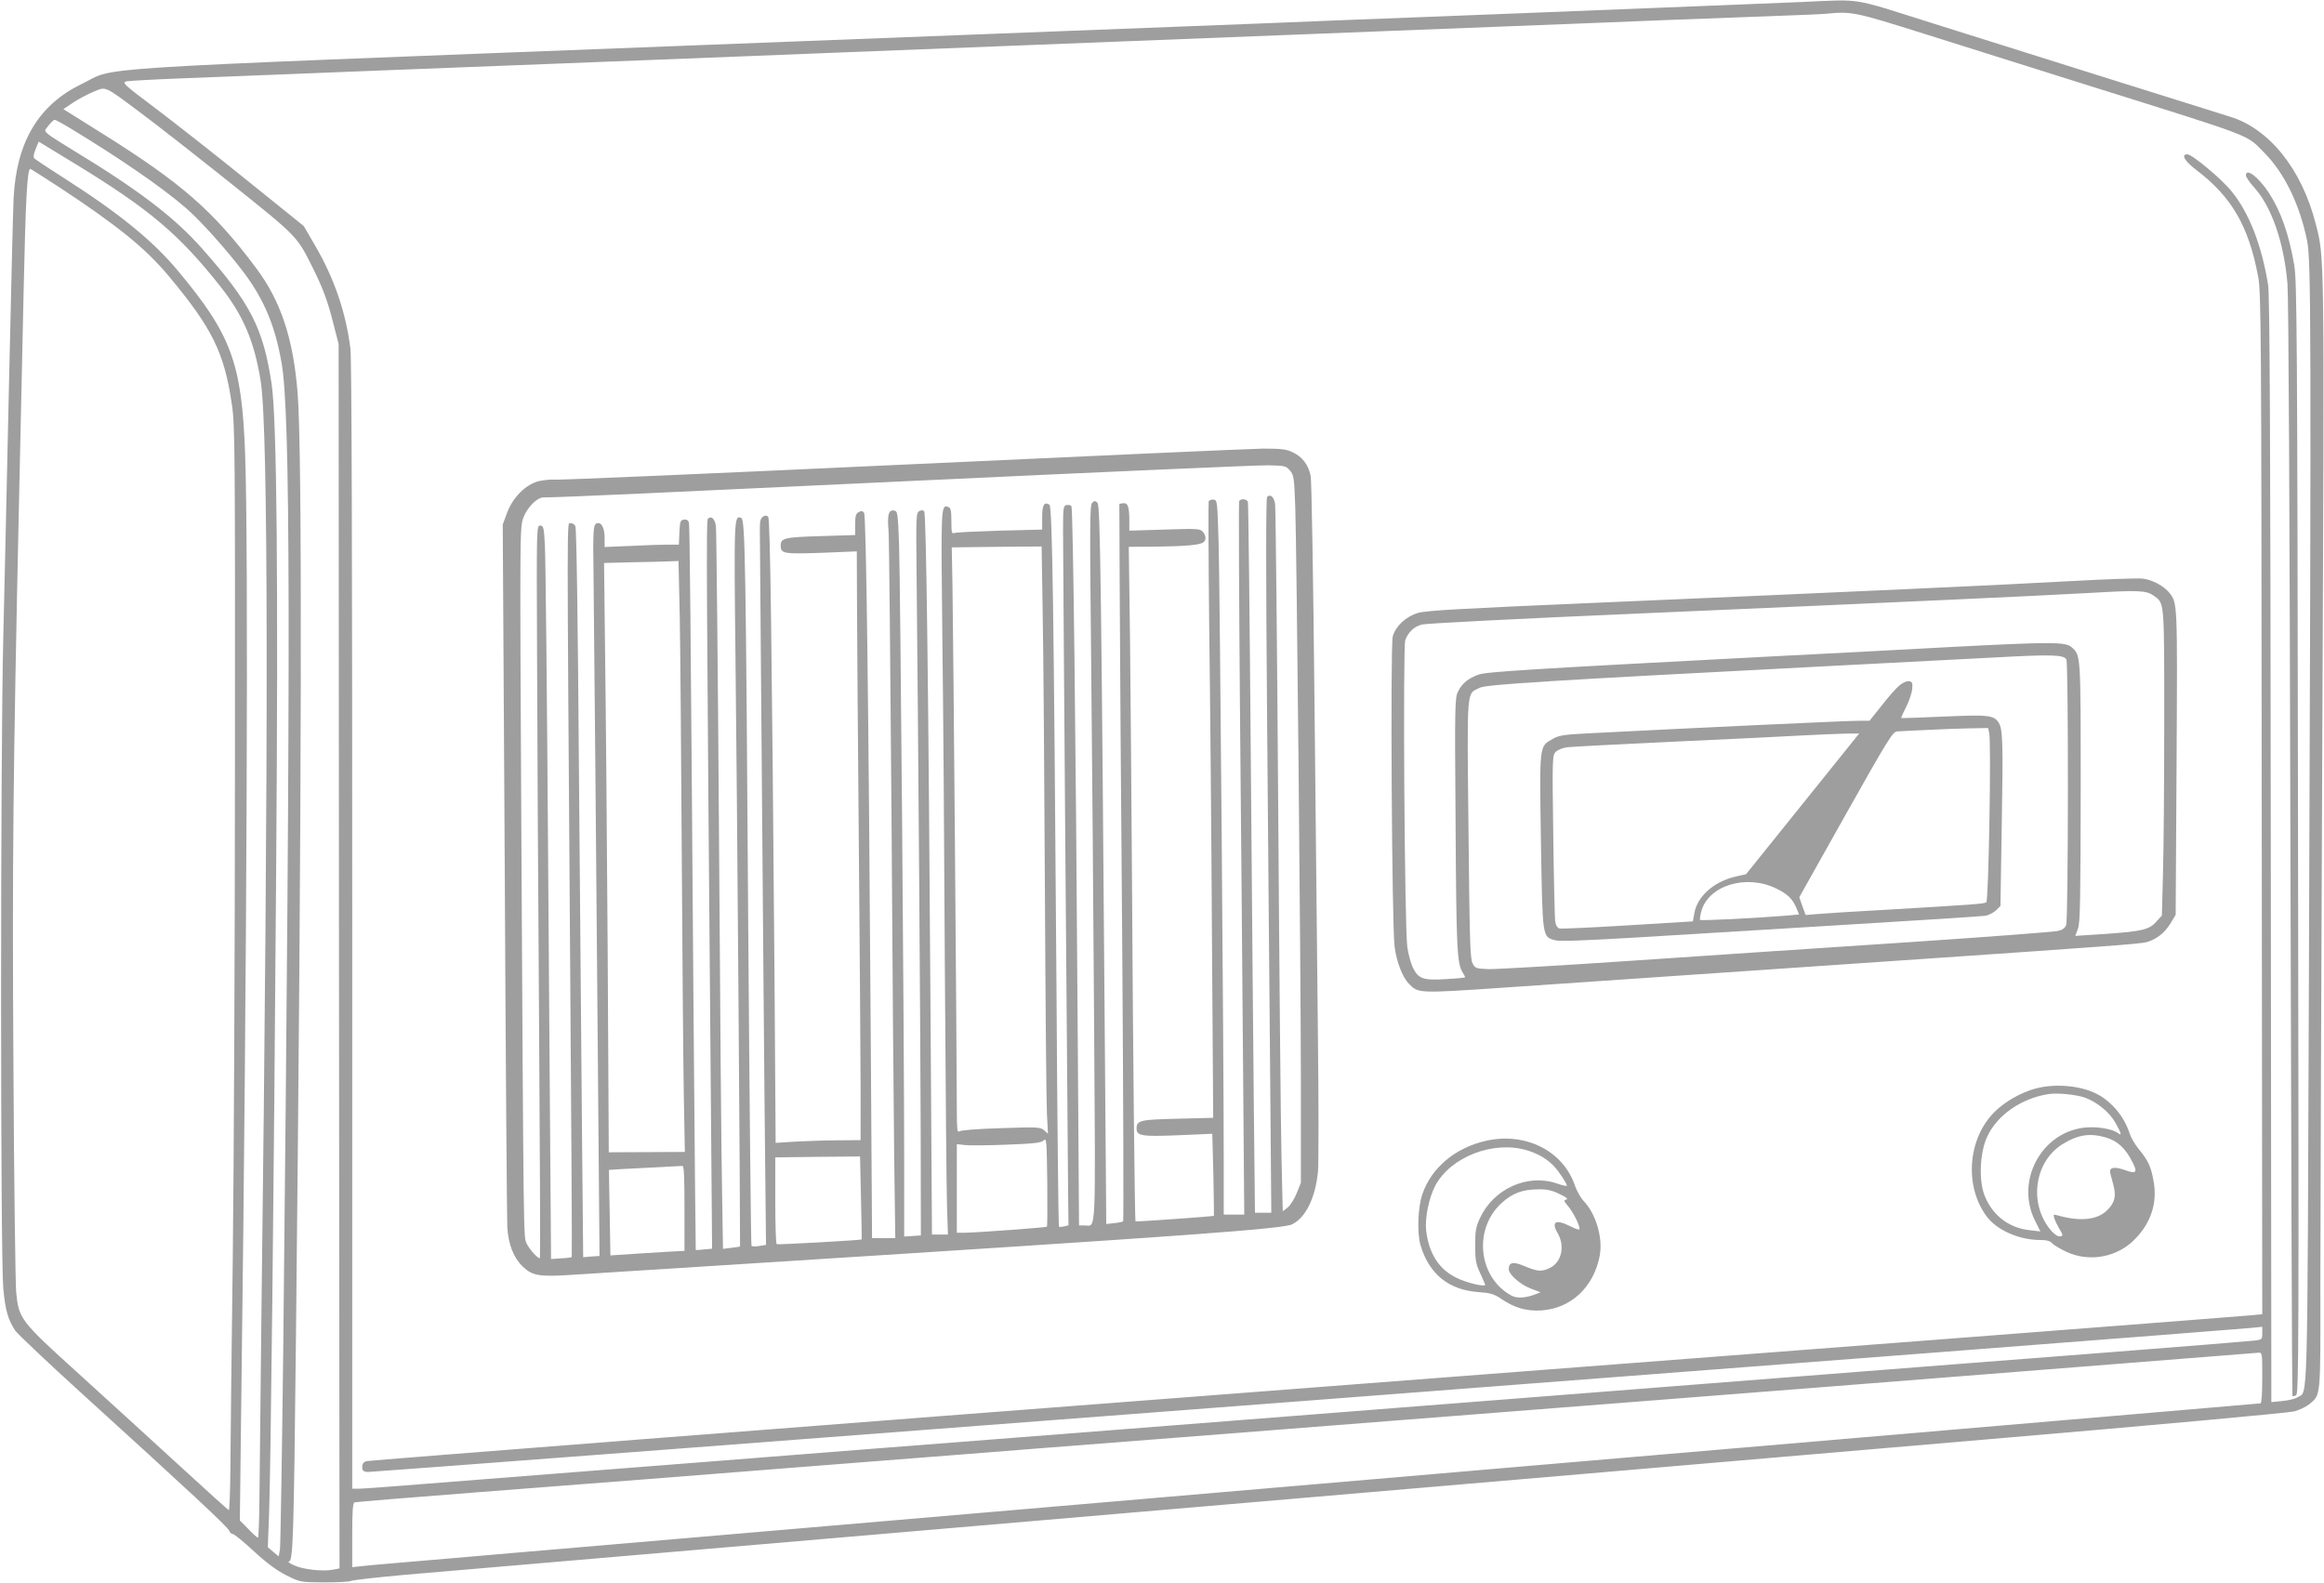 <?xml version="1.0" standalone="no"?>
<!DOCTYPE svg PUBLIC "-//W3C//DTD SVG 20010904//EN"
 "http://www.w3.org/TR/2001/REC-SVG-20010904/DTD/svg10.dtd">
<svg version="1.0" xmlns="http://www.w3.org/2000/svg"
 width="1280pt" height="872pt" viewBox="0 0 1280 872"
 preserveAspectRatio="xMidYMid meet">
<g transform="translate(0,872) scale(0.1,-0.1)"
fill="#9e9e9e" stroke="none">
<path d="M9925 8709 c-197 -8 -585 -24 -1475 -59 -140 -5 -370 -14 -510 -20
-140 -5 -374 -14 -520 -20 -146 -6 -368 -15 -495 -20 -126 -5 -1571 -61 -3210
-124 -3356 -130 -3065 -112 -3264 -208 -238 -115 -360 -318 -376 -628 -3 -58
-14 -510 -25 -1005 -11 -495 -25 -1134 -32 -1420 -16 -643 -16 -3399 0 -3580
11 -120 25 -171 65 -233 12 -18 182 -179 377 -356 590 -536 795 -727 802 -747
4 -10 13 -19 21 -19 7 0 60 -43 117 -96 73 -67 127 -106 179 -132 74 -37 76
-37 205 -38 72 0 139 3 149 8 10 5 145 20 300 34 380 33 6642 569 8702 745
954 81 1672 147 1702 155 28 8 66 26 83 40 63 54 61 27 60 672 0 323 5 1701
11 3062 11 2628 12 2577 -36 2765 -77 303 -256 527 -475 593 -52 16 -1199 376
-1649 518 -441 139 -371 128 -706 113z m682 -178 c208 -65 610 -192 893 -281
931 -292 868 -268 969 -369 112 -112 197 -286 238 -487 22 -107 23 -478 10
-4029 -9 -2473 -5 -2303 -62 -2341 -13 -9 -51 -18 -84 -21 l-61 -6 -3 3039
c-2 2337 -6 3057 -15 3116 -35 217 -105 397 -201 514 -56 70 -217 203 -243
204 -38 0 -16 -37 51 -88 193 -147 286 -308 338 -584 17 -87 18 -281 20 -2905
l3 -2812 -52 -5 c-29 -4 -2373 -184 -5208 -401 -2835 -217 -5166 -399 -5180
-403 -18 -5 -25 -15 -25 -32 0 -20 6 -26 30 -28 26 -2 10226 778 10378 794
l57 6 0 -35 c0 -34 -2 -36 -42 -41 -24 -3 -392 -33 -818 -66 -426 -33 -1179
-91 -1672 -130 -3955 -309 -4408 -345 -5123 -400 -352 -28 -752 -59 -890 -70
-137 -11 -540 -42 -895 -70 -355 -28 -728 -57 -828 -65 -101 -8 -199 -15 -218
-15 l-34 0 0 3098 c0 2088 -3 3125 -10 3182 -25 198 -87 382 -193 565 l-64
110 -314 253 c-173 140 -399 317 -502 395 -178 134 -187 142 -160 149 15 3
159 11 318 17 160 6 400 16 535 21 135 5 360 14 500 20 140 5 372 14 515 20
143 6 375 15 515 20 140 6 370 15 510 20 140 6 370 15 510 20 140 6 368 15
505 20 318 12 689 27 1020 40 143 6 373 15 510 20 138 5 367 14 510 20 143 6
373 15 510 20 138 5 366 14 508 20 555 22 772 30 1027 40 146 6 371 15 500 20
129 5 370 14 535 20 165 6 314 12 330 14 145 14 155 12 552 -113z m-9829 -435
c81 -60 302 -233 491 -384 370 -296 366 -292 451 -462 57 -113 87 -193 118
-320 l27 -105 2 -3372 3 -3372 -36 -7 c-57 -11 -165 1 -214 24 -25 11 -38 21
-29 21 23 1 27 116 39 1231 32 2966 36 4880 9 5208 -24 298 -93 505 -228 685
-236 316 -412 470 -858 748 l-204 128 54 36 c30 20 81 47 113 60 70 29 54 36
262 -119z m-390 -83 c272 -165 498 -320 634 -437 79 -67 230 -236 323 -360
110 -147 171 -293 206 -496 49 -279 51 -1506 9 -5435 -7 -583 -15 -1077 -18
-1099 l-7 -39 -30 25 -30 26 7 183 c9 245 26 1738 39 3544 12 1598 4 2486 -25
2680 -46 309 -117 446 -384 747 -153 173 -352 324 -720 547 -134 82 -151 95
-140 110 28 37 42 51 50 51 4 0 43 -21 86 -47z m22 -193 c413 -252 577 -390
807 -682 123 -156 184 -299 219 -518 42 -269 44 -1954 4 -5130 -5 -437 -10
-895 -11 -1018 -1 -122 -5 -222 -8 -222 -4 0 -28 21 -53 48 l-47 47 9 750 c30
2311 39 4626 20 5125 -18 502 -76 657 -373 1012 -139 166 -326 317 -632 512
-77 49 -146 95 -153 101 -10 9 -9 19 4 53 l17 42 31 -19 c17 -10 92 -56 166
-101z m-78 -135 c314 -207 469 -332 596 -484 243 -291 308 -424 350 -715 16
-112 17 -262 16 -1956 0 -1009 -6 -2244 -12 -2745 -7 -500 -12 -1017 -13
-1148 -1 -131 -5 -236 -9 -235 -5 2 -129 114 -277 250 -147 135 -394 360 -548
500 -325 294 -331 303 -346 451 -4 51 -12 610 -15 1242 -7 1147 -2 1603 31
3125 8 366 19 879 25 1140 11 514 20 680 37 680 2 0 76 -47 165 -105z m12128
-6555 c0 -88 -4 -140 -10 -140 -8 0 -7581 -648 -9345 -800 -126 -11 -414 -35
-640 -55 -225 -19 -436 -37 -467 -41 l-58 -6 0 176 c0 133 3 178 13 181 6 2
309 27 672 55 363 28 770 60 905 70 135 11 535 42 890 70 355 28 758 59 895
70 138 11 655 52 1150 90 867 68 1655 129 3580 280 495 39 1231 97 1635 129
404 32 745 59 758 60 22 1 22 0 22 -139z"/>
<path d="M12370 7754 c0 -9 20 -39 46 -67 96 -107 164 -304 183 -532 6 -74 12
-1275 16 -3120 4 -1650 9 -3002 11 -3004 2 -2 11 -1 20 3 15 6 16 230 11 3069
-4 2788 -6 3070 -21 3157 -30 174 -74 297 -141 400 -57 86 -125 137 -125 94z"/>
<path d="M4959 6160 c-1031 -48 -1890 -85 -1907 -82 -17 2 -55 -2 -84 -8 -72
-18 -145 -90 -176 -177 l-23 -62 11 -1893 c5 -1041 12 -1930 14 -1976 6 -98
35 -171 87 -220 53 -50 90 -56 284 -43 94 6 562 36 1040 66 2338 148 2857 186
2911 211 75 36 129 146 143 290 4 43 4 369 0 724 -4 355 -12 1187 -19 1850 -7
704 -16 1227 -21 1258 -12 62 -47 108 -104 133 -32 15 -63 18 -160 18 -66 -1
-964 -41 -1996 -89z m2146 -32 c21 -25 23 -38 29 -200 8 -241 30 -2495 31
-3168 l0 -555 -23 -57 c-13 -32 -35 -67 -50 -79 l-27 -21 -7 304 c-4 166 -12
1034 -18 1928 -6 894 -14 1642 -17 1663 -6 40 -26 58 -44 40 -7 -7 -7 -415 0
-1249 6 -682 13 -1566 17 -1966 l6 -728 -45 0 -45 0 -6 563 c-3 309 -11 1187
-17 1950 -6 764 -13 1395 -16 1403 -6 16 -39 19 -48 4 -3 -5 -1 -499 4 -1097
6 -598 13 -1481 17 -1960 l7 -873 -57 0 -56 0 0 298 c0 547 -21 3144 -28 3392
-7 240 -7 245 -28 248 -12 2 -24 -3 -27 -10 -2 -7 -1 -317 3 -688 5 -371 12
-1132 15 -1691 l7 -1016 -195 -5 c-209 -5 -227 -9 -227 -54 0 -41 28 -45 231
-37 l186 8 6 -225 c2 -124 4 -226 3 -227 -2 -3 -429 -33 -432 -31 -4 5 -14
949 -19 1838 -3 459 -8 1070 -11 1357 l-7 521 149 1 c164 2 243 9 262 24 17
13 15 37 -4 59 -16 16 -31 17 -210 11 l-194 -6 0 54 c0 78 -8 101 -34 97 l-21
-3 2 -465 c1 -256 7 -1144 14 -1973 6 -830 8 -1511 5 -1514 -3 -3 -25 -8 -49
-10 l-44 -5 -7 888 c-20 2623 -26 3068 -41 3084 -13 13 -17 13 -30 0 -13 -13
-13 -126 -5 -890 5 -481 12 -1369 16 -1973 8 -1204 12 -1117 -52 -1117 l-31 0
-7 1028 c-11 1719 -26 2926 -35 2935 -5 5 -17 7 -27 5 -17 -3 -19 -15 -19
-138 0 -151 25 -3412 28 -3667 l2 -162 -24 -6 c-13 -3 -26 -4 -29 -1 -2 3 -9
585 -13 1293 -15 2114 -23 2673 -39 2683 -29 18 -40 -1 -40 -69 l0 -68 -234
-6 c-128 -4 -241 -9 -250 -13 -14 -5 -16 3 -16 65 0 56 -3 73 -16 78 -42 16
-42 11 -34 -697 5 -371 11 -1199 14 -1840 4 -641 9 -1234 12 -1317 l5 -153
-44 0 -44 0 -7 1093 c-12 1888 -24 2879 -36 2891 -7 7 -16 7 -28 0 -16 -10
-17 -36 -14 -310 9 -879 22 -2640 23 -3124 l1 -555 -46 -3 -46 -3 0 418 c0
665 -21 3179 -28 3388 -7 185 -8 190 -29 193 -29 4 -37 -24 -29 -112 3 -39 10
-732 16 -1541 5 -808 12 -1669 15 -1913 l6 -442 -64 0 -64 0 -7 1088 c-12
1844 -25 2894 -37 2908 -8 10 -16 11 -30 3 -15 -8 -19 -21 -19 -68 l0 -58
-191 -6 c-200 -6 -219 -11 -219 -52 0 -45 16 -47 224 -40 l195 8 1 -259 c0
-143 5 -745 10 -1339 5 -594 10 -1207 10 -1362 l0 -283 -122 -1 c-68 0 -173
-4 -234 -7 l-112 -7 -6 885 c-15 1892 -24 2552 -35 2563 -9 9 -16 9 -29 1 -13
-9 -17 -25 -17 -65 15 -1889 26 -3268 30 -3565 l4 -381 -37 -6 c-20 -4 -39 -3
-43 1 -3 4 -11 801 -18 1772 -13 1990 -17 2229 -38 2237 -40 16 -41 11 -32
-787 8 -624 27 -3222 25 -3226 -1 -1 -22 -4 -47 -7 l-47 -6 -5 312 c-4 172
-11 1059 -17 1972 -6 913 -14 1677 -17 1698 -6 40 -26 58 -44 40 -10 -10 -8
-301 17 -3289 l6 -732 -44 -4 c-23 -3 -44 -4 -46 -3 -1 1 -6 580 -12 1286 -17
2317 -21 2704 -26 2722 -4 12 -13 17 -27 15 -20 -3 -22 -10 -25 -70 l-3 -68
-62 0 c-34 0 -126 -3 -204 -7 l-143 -6 0 50 c0 56 -18 90 -44 80 -13 -5 -16
-22 -18 -84 -1 -43 -1 -87 0 -98 1 -32 20 -2117 27 -3021 l7 -832 -45 -3 -45
-4 -6 630 c-3 347 -11 1248 -17 2004 -6 893 -14 1381 -20 1393 -6 11 -18 18
-27 16 -20 -4 -20 144 -2 -2391 7 -906 11 -1650 9 -1651 -2 -2 -29 -6 -59 -7
l-55 -4 -2 275 c-1 151 -8 1013 -14 1915 -6 902 -14 1687 -18 1745 -5 96 -8
105 -26 105 -20 0 -20 -6 -17 -725 1 -399 6 -1305 11 -2015 5 -709 7 -1292 5
-1294 -8 -8 -57 45 -73 79 -18 41 -17 -44 -30 2355 -8 1550 -8 1591 11 1642
21 57 75 113 111 113 131 2 608 24 2117 95 976 46 1819 83 1873 82 94 -2 100
-3 122 -29z m-1362 -795 c4 -208 9 -884 12 -1503 3 -619 8 -1177 11 -1240 l6
-115 -21 19 c-20 18 -34 19 -238 12 -128 -4 -223 -11 -230 -18 -10 -8 -13 13
-13 108 0 271 -20 2706 -24 2899 l-4 210 248 3 247 2 6 -377z m-1999 -15 c3
-172 8 -758 11 -1303 3 -545 8 -1136 11 -1315 l6 -325 -209 -1 -210 -1 -6
1101 c-4 606 -10 1336 -14 1623 l-6 522 154 4 c85 1 177 4 205 5 l51 2 7 -312z
m2022 -3355 c-4 -4 -392 -33 -453 -33 l-43 0 0 244 0 244 44 -5 c25 -3 129 -2
232 2 152 6 189 10 203 24 15 15 16 -2 19 -228 1 -134 1 -246 -2 -248z m-1024
160 c3 -126 5 -229 4 -230 -3 -4 -462 -30 -468 -26 -5 2 -8 111 -8 241 l0 237
234 3 233 2 5 -227z m-972 -58 l0 -235 -22 -1 c-13 0 -105 -6 -204 -12 l-182
-12 -4 235 c-3 129 -4 236 -4 236 1 1 89 6 196 11 107 6 201 11 208 11 9 2 12
-51 12 -233z"/>
<path d="M11420 5520 c-372 -21 -1224 -60 -2625 -120 -750 -32 -941 -43 -985
-56 -67 -20 -123 -73 -139 -129 -14 -51 -5 -1592 10 -1709 11 -85 43 -167 79
-205 52 -53 51 -53 522 -21 1099 75 1930 132 2338 160 952 65 1166 81 1201 90
55 15 100 50 133 103 l29 48 5 838 c5 881 5 879 -39 935 -30 38 -97 74 -149
79 -25 3 -196 -3 -380 -13z m442 -81 c60 -43 58 -21 58 -692 0 -338 -3 -716
-7 -842 l-6 -228 -30 -33 c-38 -44 -77 -54 -279 -68 -93 -6 -168 -11 -168 -11
0 0 7 18 15 40 12 33 14 158 15 753 0 763 1 752 -50 797 -33 30 -112 30 -670
1 -272 -15 -709 -38 -970 -51 -1340 -70 -1585 -85 -1627 -101 -56 -20 -90 -48
-112 -92 -18 -35 -19 -69 -14 -732 4 -688 8 -767 39 -817 8 -12 14 -24 14 -26
0 -2 -48 -7 -106 -10 -126 -8 -152 1 -183 65 -11 24 -25 75 -30 113 -15 108
-25 1653 -11 1690 17 44 49 74 91 85 20 6 551 33 1180 60 1474 64 2194 97
2499 114 273 16 310 14 352 -15z m-481 -351 c12 -19 11 -1431 -1 -1462 -6 -18
-20 -28 -47 -34 -21 -5 -391 -33 -823 -62 -432 -28 -1111 -74 -1510 -101 -399
-27 -759 -48 -800 -47 -72 3 -75 4 -90 33 -13 26 -16 136 -22 740 -8 794 -12
740 63 777 36 18 375 39 1899 118 327 17 744 39 925 48 326 18 390 16 406 -10z"/>
<path d="M10462 4945 c-18 -15 -62 -64 -98 -111 l-67 -84 -56 0 c-66 0 -885
-38 -1487 -69 -140 -7 -167 -11 -202 -31 -75 -43 -73 -25 -65 -565 9 -536 7
-524 78 -544 25 -7 152 -2 428 14 215 13 734 45 1152 70 418 25 774 48 792 51
18 4 43 17 57 30 l24 24 7 437 c8 457 6 536 -16 571 -27 43 -55 46 -303 35
-127 -6 -232 -9 -234 -8 -2 2 10 29 27 62 16 32 31 76 33 98 3 34 0 40 -18 43
-12 2 -35 -9 -52 -23z m494 -262 c12 -48 -3 -925 -16 -933 -14 -9 -79 -13
-535 -40 -187 -10 -367 -22 -400 -25 l-60 -5 -18 49 -17 49 256 456 c234 416
259 456 283 457 14 1 85 5 156 8 72 4 178 8 237 9 l108 2 6 -27z m-1027 -390
l-312 -388 -57 -13 c-119 -27 -212 -109 -228 -202 l-8 -45 -359 -22 c-198 -12
-368 -20 -377 -17 -10 3 -19 18 -22 37 -3 18 -8 231 -11 474 -6 430 -5 443 14
462 11 11 39 22 63 25 24 3 291 17 593 31 303 14 618 29 700 34 83 4 187 9
233 10 l82 1 -311 -387z m-146 -467 c62 -30 90 -57 111 -107 l15 -36 -77 -7
c-174 -14 -463 -28 -468 -23 -3 3 0 23 6 46 38 144 248 208 413 127z"/>
<path d="M11211 2724 c-80 -21 -170 -73 -226 -129 -149 -149 -167 -413 -40
-579 56 -73 178 -126 291 -126 37 0 55 -5 68 -19 9 -10 45 -31 79 -47 129 -59
284 -28 381 76 86 91 119 199 97 316 -14 79 -30 113 -81 174 -20 25 -43 63
-50 85 -28 89 -90 166 -167 212 -89 52 -238 68 -352 37z m270 -49 c67 -24 135
-79 169 -137 32 -56 38 -77 18 -61 -25 20 -88 34 -150 34 -256 0 -425 -281
-310 -514 l30 -60 -59 7 c-116 12 -208 84 -250 195 -31 84 -24 232 15 318 55
121 189 214 341 237 48 7 148 -3 196 -19z m120 -221 c62 -19 107 -60 144 -135
30 -58 21 -67 -44 -43 -58 20 -86 14 -78 -19 3 -12 11 -43 18 -68 15 -59 6
-94 -34 -134 -55 -55 -149 -65 -276 -29 -21 6 -23 5 -16 -17 4 -13 16 -38 26
-55 24 -39 24 -44 0 -44 -11 0 -34 18 -51 40 -116 146 -84 370 67 466 86 54
153 65 244 38z"/>
<path d="M8183 2436 c-167 -38 -298 -147 -348 -291 -26 -72 -31 -217 -11 -284
47 -159 156 -247 320 -258 67 -5 86 -11 127 -39 71 -48 138 -67 217 -62 164
10 290 128 323 302 18 98 -21 231 -89 301 -16 17 -36 53 -46 80 -64 195 -272
301 -493 251z m227 -52 c61 -18 114 -49 151 -90 27 -29 69 -93 69 -105 0 -4
-26 2 -57 13 -161 54 -346 -30 -421 -190 -23 -49 -27 -70 -27 -152 0 -83 4
-103 28 -154 15 -32 27 -61 27 -63 0 -13 -102 11 -157 38 -97 47 -152 132
-168 259 -8 70 15 183 51 251 86 158 320 248 504 193z m180 -241 c38 -18 49
-28 37 -30 -16 -4 -14 -8 9 -36 28 -33 63 -102 64 -125 0 -8 -16 -4 -50 13
-81 41 -108 27 -71 -37 42 -71 22 -161 -43 -192 -46 -22 -66 -20 -137 9 -65
28 -89 23 -89 -16 0 -29 64 -85 122 -107 l53 -20 -28 -11 c-55 -21 -103 -24
-133 -7 -183 100 -211 368 -52 511 59 53 113 73 198 74 51 1 77 -5 120 -26z"/>
</g>
</svg>
